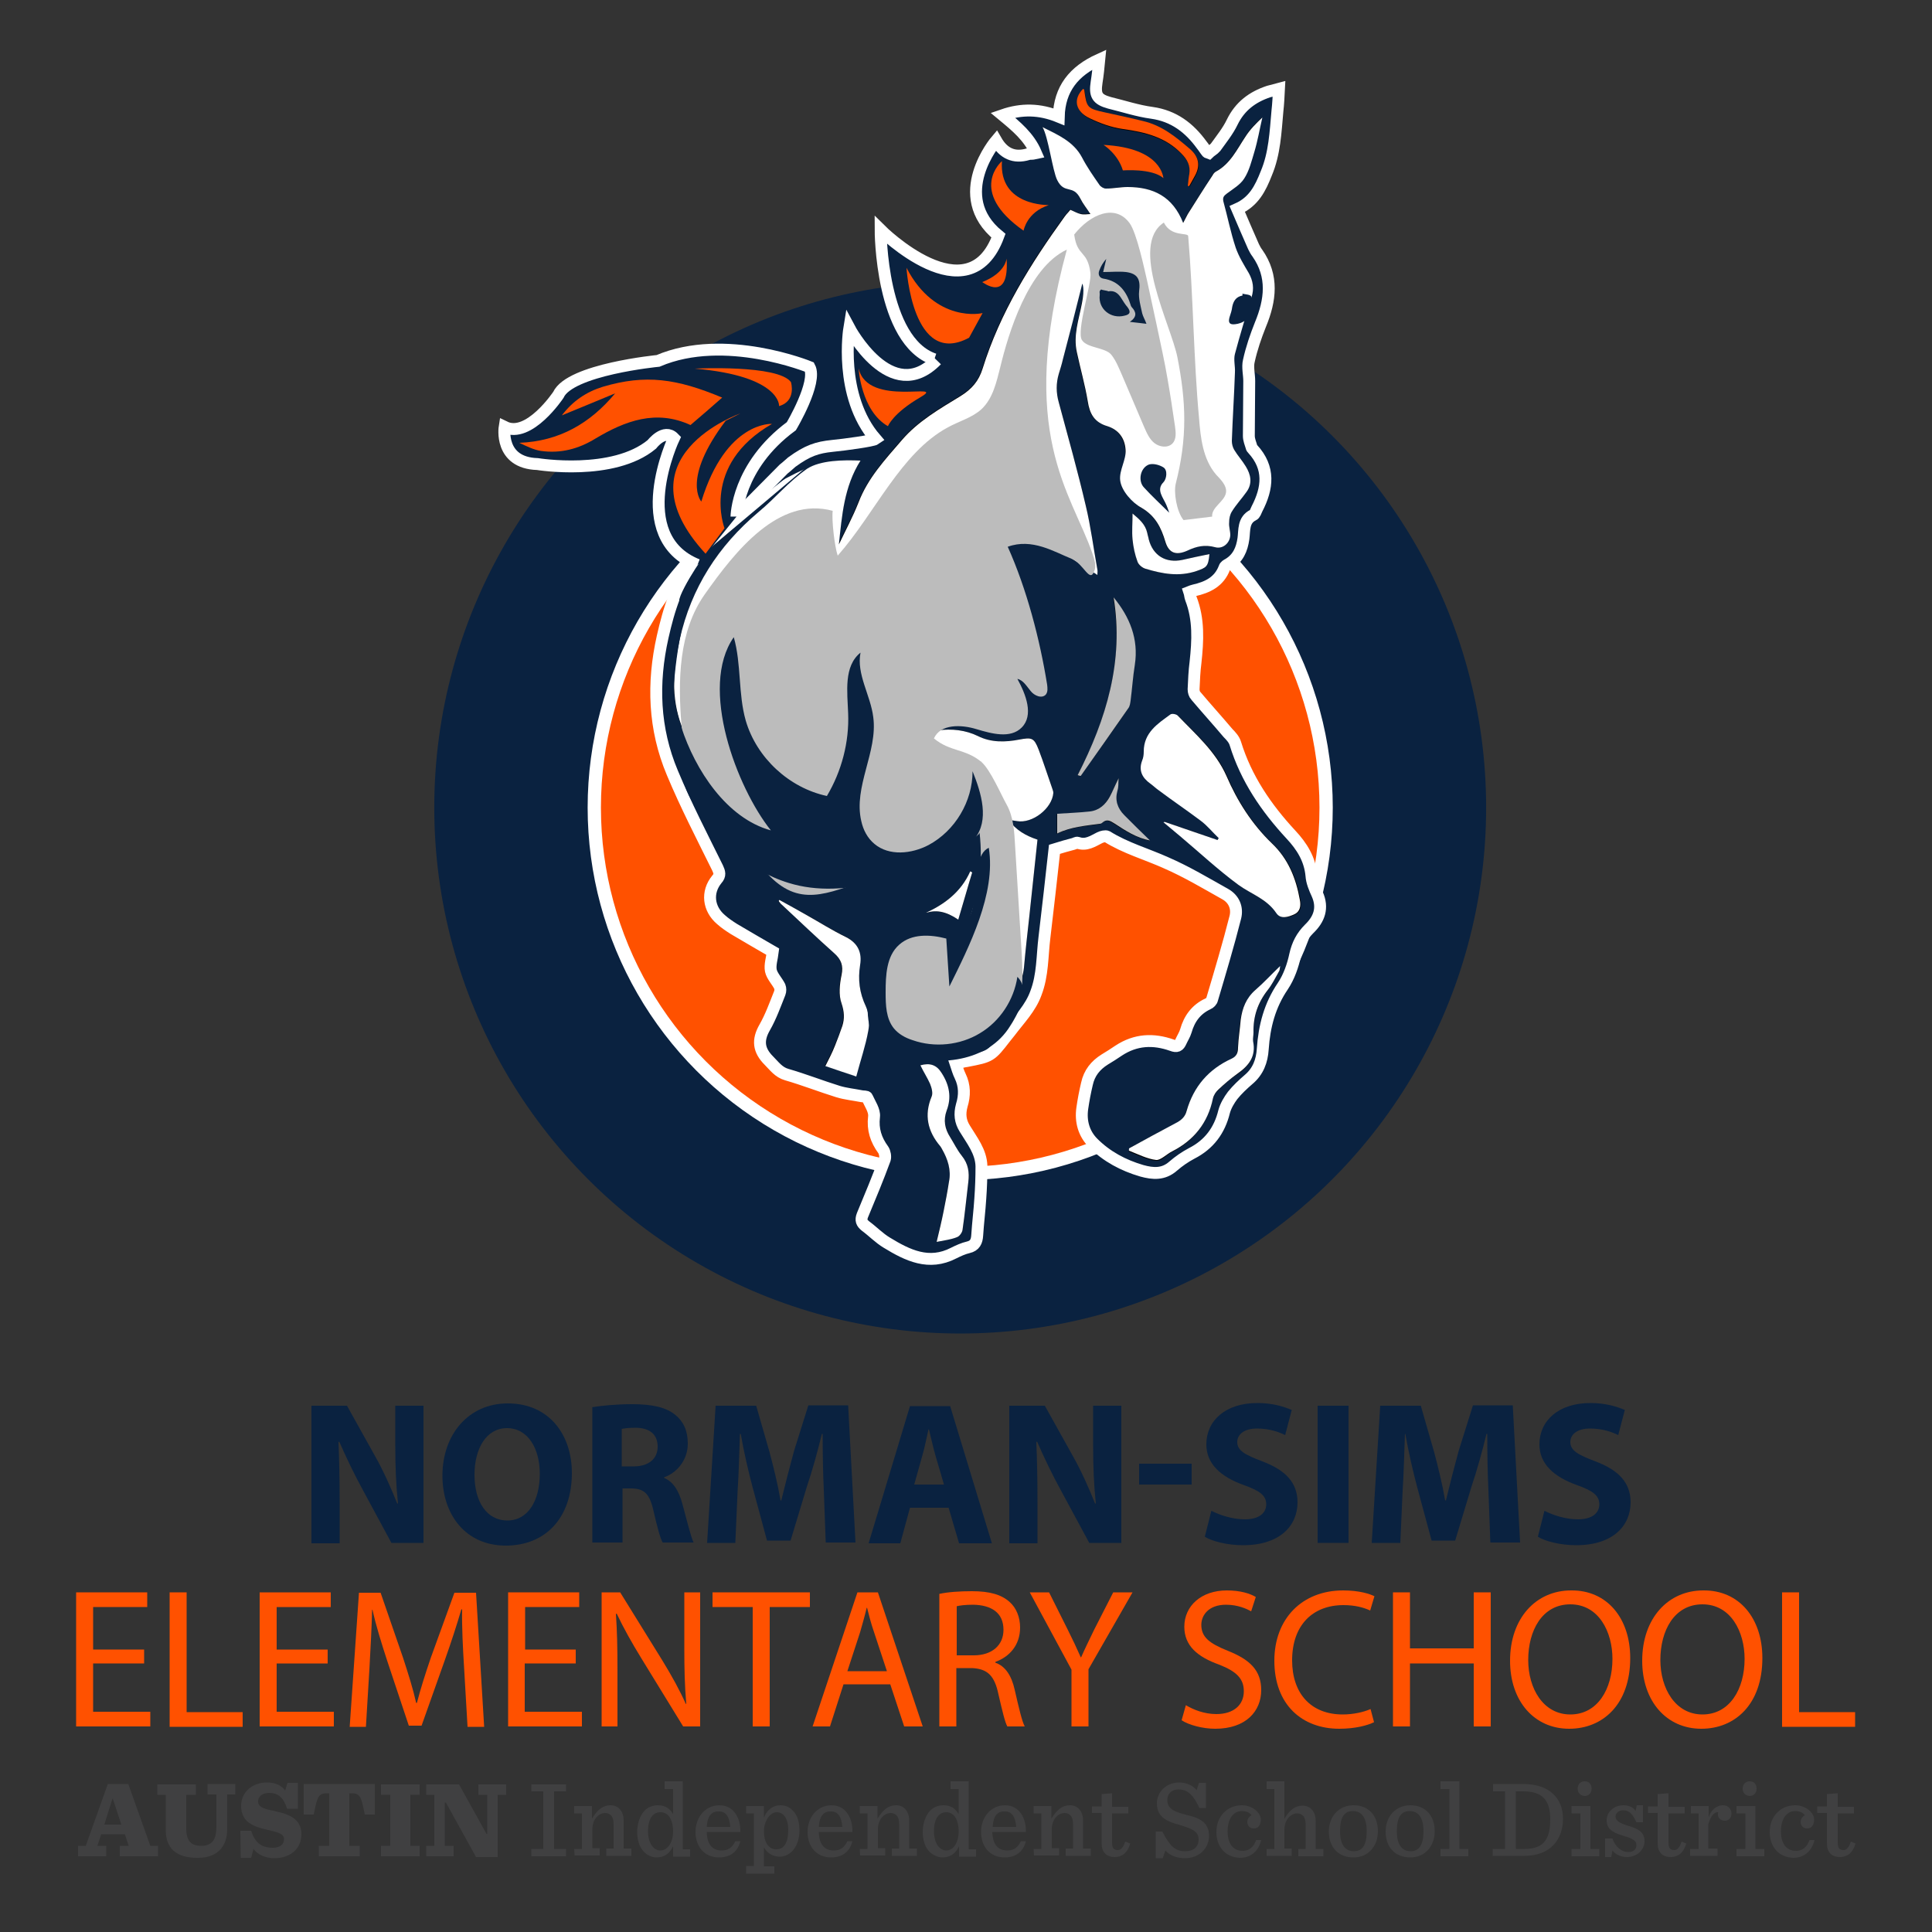 <?xml version="1.0" encoding="utf-8"?>
<!-- Generator: Adobe Illustrator 24.3.0, SVG Export Plug-In . SVG Version: 6.00 Build 0)  -->
<svg version="1.1" id="Layer_1" xmlns="http://www.w3.org/2000/svg" xmlns:xlink="http://www.w3.org/1999/xlink" x="0px" y="0px"
	 viewBox="0 0 500 500" style="enable-background:new 0 0 500 500;" xml:space="preserve">
<rect x="0" y="0" width="500" height="500" fill="#333333" stroke="none"/>
<style type="text/css">
	.st0{fill:#0A2240;stroke:#0A2240;stroke-width:8.224;stroke-miterlimit:10;}
	.st1{fill:#FF5100;stroke:#FFFFFF;stroke-width:3.438;stroke-miterlimit:10;}
	.st2{fill:none;}
	.st3{fill:#0A2240;stroke:#FFFFFF;stroke-width:3.079;stroke-miterlimit:10;}
	.st4{fill:#FFFFFF;}
	.st5{fill:#BCBCBC;}
	.st6{fill:#FF5100;}
	.st7{fill:#0A2240;}
	.st8{fill:#404041;}
</style>
<g>
	<g>
		<circle class="st0" cx="248.5" cy="209" r="132"/>
		<circle class="st1" cx="248.5" cy="209" r="94.7"/>
		<path class="st2" d="M233.3,289.8c-38.1-7.1-67-40.6-67-80.8c0-45.4,36.8-82.2,82.2-82.2s82.2,36.8,82.2,82.2
			s-36.8,82.2-82.2,82.2C243.3,291.2,238.3,290.7,233.3,289.8"/>
	</g>
	<g>
		<path class="st3" d="M179.8,145.2c-4.6,5.6-6.7,12.5-8.3,19.6c-2.7,12-2.3,23.8,2.5,35.2c3.5,8.4,7.7,16.5,11.7,24.6
			c0.5,1.1,0.8,1.9-0.2,3c-2.7,3.3-2.2,7.6,1.1,10.4c1,0.9,2.2,1.7,3.3,2.4c3.4,2,6.8,4,10.1,5.9c-0.2,1.7-0.8,3.4-0.5,4.9
			c0.3,1.4,1.6,2.7,2.3,4.1c0.2,0.5,0.2,1.2,0,1.7c-1.2,3-2.3,6.1-3.9,8.9c-1.9,3.3-1.6,5.9,1.1,8.6c1.4,1.4,2.5,3,4.6,3.6
			c4.5,1.3,8.8,3,13.3,4.4c2,0.6,4.1,0.8,6.1,1.2c0.5,0.1,1.3,0,1.4,0.3c0.7,1.6,2,3.4,1.8,5c-0.4,3.3,0.5,6,2.4,8.6
			c0.4,0.6,0.6,1.7,0.4,2.4c-1.8,4.9-3.8,9.7-5.8,14.5c-0.5,1.3-0.2,2,0.8,2.8c1.9,1.4,3.5,3.1,5.5,4.3c5.4,3.3,10.9,6,17.3,2.7
			c1.2-0.6,2.5-1.2,3.8-1.5c1.7-0.4,2.2-1.5,2.3-3.1c0.2-3.2,0.6-6.3,0.8-9.5c0.2-2.8,0.3-5.6,0.3-8.4c-0.1-3.8-2.5-6.7-4.3-9.7
			c-1.2-1.9-1.4-3.8-0.8-6c0.8-2.6,0.8-5.1-0.4-7.6c-0.5-1-0.8-2.1-1.2-3.3c1.2-0.2,2-0.5,2.9-0.6c6.2-1.2,6.2-1.2,10-6.1
			c0.4-0.5,0.8-1,1.2-1.5c2.4-3.2,5.3-6.1,6.7-10c1.8-4.7,1.6-9.6,2.2-14.4c0.9-7.7,1.8-15.4,2.6-22.8c1.9-0.6,3.4-1,4.9-1.4
			c0.4-0.1,0.8-0.4,1.1-0.3c2.2,0.8,3.9-0.4,5.7-1.3c0.6-0.3,1.5-0.5,1.9-0.3c4.8,3,10.2,4.5,15.3,6.8c5.3,2.3,10.3,5.3,15.3,8.1
			c2.3,1.3,3.2,3.6,2.6,6c-1.8,7.1-3.9,14.1-6,21.2c-0.1,0.5-0.6,1-1.1,1.2c-3,1.4-4.8,3.8-5.7,7c-0.3,1-0.9,1.9-1.3,2.8
			c-0.5,1.1-1,1.4-2.3,0.9c-4.8-1.7-9.4-1.5-13.8,1.4c-1.2,0.8-2.4,1.6-3.6,2.3c-2.4,1.5-4,3.5-4.6,6.3c-0.5,2.1-0.9,4.2-1.2,6.3
			c-0.5,3.4,0.4,6.6,2.8,9c3.5,3.5,7.8,5.8,12.6,7.2c2.9,0.8,5.6,1,8.1-1.2c1.5-1.3,3.1-2.4,4.8-3.3c4.5-2.3,7.2-5.9,8.4-10.8
			c0.4-1.5,1.3-3,2.2-4.2c1.2-1.5,2.7-2.9,4.1-4.1c2.5-2.1,3.5-4.8,3.7-7.9c0.4-5.9,1.8-11.3,5.2-16.3c1.6-2.4,2.6-5.3,3.2-8.1
			c0.6-2.7,1.7-4.8,3.6-6.7c2.6-2.5,3.7-5.4,2.1-9c-0.7-1.5-1.4-3.2-1.5-4.8c-0.4-4.3-2.5-7.6-5.3-10.6
			c-6.4-6.9-11.6-14.5-14.4-23.6c-0.3-1-1.1-1.9-1.9-2.7c-2.7-3.2-5.6-6.4-8.3-9.6c-0.4-0.4-0.6-1.1-0.6-1.7c0.1-2.3,0.2-4.7,0.5-7
			c0.6-5.6,0.9-11.1-1.2-16.5c-0.2-0.5-0.2-1.1-0.4-1.7c0.5-0.2,0.8-0.3,1.2-0.4c3.5-0.8,6.5-2.2,7.9-5.9c0.1-0.4,0.6-0.7,1-0.9
			c2.5-1.5,3.5-3.8,3.9-6.6c0.3-2.2-0.1-4.8,2.5-6.1c0.5-0.2,0.7-1,1-1.6c2.8-5.4,3.4-10.6-1.1-15.5c-0.1-0.1-0.3-0.3-0.3-0.5
			c-0.3-1-0.7-1.9-0.7-2.9c0-4.7,0.1-9.5,0.1-14.2c0-1.7-0.5-3.6-0.1-5.2c0.7-3.2,1.8-6.4,3-9.4c2.6-6.3,3.4-12.5-0.8-18.5
			c-0.4-0.5-0.7-1.1-1-1.7c-1.4-3.2-2.8-6.4-4.2-9.7c4.3-1.9,6-5.4,7.5-9.2c2.2-5.2,2.4-10.7,2.9-16.2c0.2-1.8,0.3-3.7,0.4-5.7
			c-1.1,0.3-1.9,0.5-2.7,0.7c-4.2,1.4-7.4,3.8-9.4,7.9c-1.1,2.3-2.8,4.4-4.3,6.5c-0.5,0.6-1.3,1-1.8,1.5c-0.3-0.1-0.4-0.2-0.4-0.2
			c-0.5-0.6-0.9-1.3-1.4-1.9c-3.2-4.4-7.2-7.5-12.9-8.3c-3.7-0.5-7.3-1.7-11-2.6c-3.2-0.9-3.8-2-3.3-5.3c0.3-1.9,0.5-3.8,0.7-5.9
			c-6.6,3-10.3,7.6-10.5,14.8c-4.9-2-9.6-2.1-14.5-0.4c3.5,2.9,6.8,5.6,8.6,9.8c-0.5,0.1-0.7,0.2-1,0.2s-0.7,0-1,0.1
			c-3.7,1.1-6.4-0.2-8.3-3.5c0,0-12.1,14.2,0.6,24.6c-7.8,21.1-30.5-1.5-30.5-1.5s0,28.8,13.9,33.5"/>
		<path class="st3" d="M242.4,93.2c-11.8,12.1-22.6-8.3-22.6-8.3s-2.9,17.5,6.8,28.7c-0.7,0.5-8.1,1.5-11.2,1.8
			c-3.9,0.4-6.4,1.2-10.5,4.2c-0.6,0.5-1.2,1.1-2.1,1.8l-12.2,12.3"/>
		<path class="st4" d="M187.2,105.9c-11.1-6.2-19-8.3-30.3-6.1c-4.3,0.8-8.1,2.7-11.4,6.1c5-1.4,9.7-2.8,14.4-4.1
			c-7.3,7-15.8,10.7-26.1,9.9c1.7,1.2,3.4,2.3,5.3,2.7c5,1.3,9.7,0.5,14.4-1.6c8.1-3.7,16.5-5.9,24.8-0.8
			C181.3,110,184.3,107.9,187.2,105.9z"/>
		<path d="M222.7,119.2c-4.4-0.2-8.5,0.1-11.9,2.4c-5,3.4-9.9,7.2-14.6,11.1c-10.4,8.7-17.3,19.6-20.3,32.9
			c-1.7,7.6-2.4,15,0.5,22.4c1.8,4.6,3.7,9.2,5.3,13.8c3,8.7,10.7,10.5,18.3,13.2c-1.9-3.7-3.7-7-5.3-10.5
			c-1.6-3.6-3.2-7.2-4.2-10.9s-1.7-7.5-1.9-11.3c-0.2-3.9,0.1-7.8,0.6-11.7c0.4-3.7,1.2-7.4,1.7-10.5c0.5,7,0.8,14.5,1.7,21.9
			c0.9,7.6,4.4,14.2,10.9,18.6c4.1,2.8,8.6,4.9,12.9,7.4c0.2,0.1,0.6,0.1,0.5,0.1c0.8-3.4,1.5-6.6,2.3-9.7c0.7-2.8,1.7-5.4,2.5-8.2
			c0.2-0.8,0.3-1.7,0-2.4c-3.3-7.6-0.2-14.4,2.7-21.3c0.2,0.3,0.2,0.6,0.2,0.9c-0.7,7.8,0.7,15.4,2.3,23c0.2,1,0.1,2.3-0.3,3.3
			c-3.2,8.2-4.3,16.4-0.3,24.7c1.9,3.8,3.8,4.7,7.8,3.3c5.9-2.1,10.8-5.6,15.5-9.6c0.8-0.7,0.9-1.3,0.8-2.3c-0.7-4.5-1-6.2,2.3-10.2
			c-0.3,1.5,0.7,0.1,0.4,1c-1.3,4-0.3,7.2,3.1,9.9c0.6,0.5,0.8,1.8,0.7,2.7c-0.5,6.2-1.3,12.3-1.8,18.5c-0.3,4.1-0.9,7.9-4,11.1
			c-2.1,2.2-3.1,5-3.7,8.1c-0.1,0.5-0.3,1-0.5,1.9c-1.4-3.3-0.5-6.2,0.2-9.1c-1.4-0.9-2.7-1.9-4.1-2.6c-1-0.4-2.2-0.6-3.2-0.3
			c-2,0.5-3.9,1.3-5.8,2.2c-0.7,0.4-1.6,1.2-1.8,1.9c-0.9,3.5-1.7,7.1-2.4,10.6c-0.4,2.2-0.2,4.2,1.1,6.2c1.7,2.5,3.1,5.1,4.9,7.5
			c0.4,0.6,1.5,1.1,2.2,1c5-0.6,9.9-1.3,14.9-2.1c0.8-0.1,1.6-0.8,2.1-1.4c1.9-2.1,3.7-4.4,5.5-6.6c2.3-2.9,4.2-5.9,4.5-9.7
			c0.4-4.5,0.9-8.9,1.4-13.4c0.7-6.5,1.4-13.1,2.1-19.7c-3-1-5.5-2.4-7.5-5.1c1,0.1,1.6,0.2,2.2,0.3c3.9,0.7,9.1-3.3,9.4-7.3
			c0-0.3-0.1-0.6-0.2-0.9c-1.2-3.4-2.3-6.9-3.6-10.3c-1.2-3.1-1.8-3.3-5-2.6c-3.6,0.7-7.3,0.8-10.7-0.9c-6.3-3.1-14.8-1.8-19.9,3.1
			c-0.2,0.2-0.4,0.3-0.6,0.4c0.7-5.4,5.5-9.8,10.7-10c1.9-0.1,3.9-0.3,5.8-0.3c0.7,0,1.4,0.3,2,0.5c3.3,1.1,6.6,2.1,10.2,3.3
			c0.4-8.1-1.5-14.8-7.4-20.2c3,0.6,5.8,1.2,7.8,3.6c1.8,2.3,3.6,4.6,5.6,7.2c1.5-14.1-3.2-25.7-12-36.3c2.2-0.5,4.5-1,6.8-1.7
			c4.2-1.4,7.9-0.7,11.4,2c1.2,0.9,2.5,1.6,3.8,2.4c2.2,1.4,4.3,2.8,6.7,4.3c0-0.6,0.1-1,0-1.4c-1-5.5-1.7-11.1-3-16.5
			c-2.1-9-4.6-17.9-7-26.8c-0.7-2.5-0.7-4.9,0-7.3c0.4-1.3,0.7-2.6,1.1-3.9c2.2-8.8,4.5-17.7,6.7-26.5c-0.4,4.1-1.1,8.1-1.9,12.1
			c-0.8,4.2-2.2,8.3-1.3,12.7c0.9,4.2,2.1,8.3,2.8,12.6c0.5,3.3,1.7,5.4,5.1,6.5c2.8,0.9,4.4,3,4.7,6.1c0.2,2.7,0.7,5.3,1,7.9
			c0.4,2.7,0.7,5.8,3.1,7.1c3.6,2,5.1,5.1,6.2,8.8c0.9,3,2.9,3.6,5.7,2.3c2.3-1.1,4.6-1.6,7.1-0.9c2.1,0.5,3.9-1,4-3.1
			c0.1-1.1-0.3-2.2-0.3-3.3c0.1-0.9,0.2-2,0.7-2.8c1.2-1.8,2.6-3.4,3.8-5.1c1.6-2.2,1.1-4.5-0.2-6.6c-0.9-1.5-2.1-2.8-3-4.3
			c-0.4-0.6-0.7-1.5-0.6-2.3c0.2-5.9,0.5-11.8,0.8-17.7c0.1-1.6-0.4-3.3,0-4.8c1.3-5,2.8-9.8,4.3-14.7c0.7-2.2,0.5-4.2-0.7-6.2
			c-1.2-2.1-2.6-4.3-3.4-6.6c-1.3-3.9-2.1-8-3.2-12c-0.3-1,0-1.4,0.9-2c1.6-1.1,3.5-2.3,4.5-3.9c1.3-2,1.9-4.5,2.6-6.8
			c0.8-2.9,1.4-6,2.1-9c-1.7,1.5-3.2,3.1-4.4,5c-2.2,3.3-3.9,7-7.6,9c-0.4,0.2-0.7,0.6-0.9,1c-2.1,3.3-4.3,6.7-6.4,10
			c-0.4,0.7-0.7,1.4-1.2,2.3c-2.6-6.9-7.8-9.3-14.4-9.3c-1.9,0-3.8,0.4-5.6,0.4c-0.6,0-1.4-0.5-1.7-1c-1.6-2.3-3.1-4.6-4.5-7.1
			c-2.2-4.1-6.2-5.8-10.2-7.8c1.5,2.4,3.1,4.6,4.3,7c1.9,3.7,3.6,7.6,5.5,11.4c0.7,1.4,1.7,2.7,2.6,4c-0.7,0-1.6,0.1-2.5,0
			c-0.9-0.2-1.8-0.7-2.7-1.1c-0.2,0.2-0.3,0.4-0.5,0.6c-0.3,0.4-0.7,0.8-1,1.2c-8.8,12.2-16.7,24.8-21.2,39.3
			c-1,3.3-2.9,5.4-5.7,7.1c-5.4,3.3-11,6.5-15.2,11.4c-4.3,5-8.7,9.8-11.2,16.1c-1.4,3.7-3.4,7.2-5.1,10.9
			C217.9,133.5,218.3,126,222.7,119.2z"/>
		<path d="M301.4,212.7c0,0.1-0.1,0.2-0.1,0.2c1.4,1.2,2.9,2.4,4.3,3.6c5,4.2,9.9,8.7,15.1,12.6c3.3,2.4,7.3,3.7,9.8,7.3
			c1.1,1.6,3.2,1,4.7,0.3s1.6-2.2,1.4-3.7c-1-5.6-3-10.6-7.2-14.6c-5.2-5-9-11-11.8-17.5c-2.8-6.4-7.9-10.7-12.5-15.5
			c-0.4-0.4-1.6-0.7-2-0.4c-3.4,2.4-6.9,4.7-6.9,9.6c0,0.8-0.1,1.6-0.4,2.3c-1,2.6,0,4.5,2.1,6c0.7,0.5,1.3,1.1,2,1.6
			c3.6,2.6,7.4,5.1,10.9,7.9c1.7,1.3,3.2,3,4.8,4.6c-0.1,0.2-0.2,0.3-0.3,0.5C310.5,215.8,305.9,214.2,301.4,212.7z"/>
		<path d="M292.2,297.2c0,0.3,0,0.5-0.1,0.8c2.3,0.9,4.6,2.1,7,2.4c1.3,0.2,2.7-1.4,4.1-2.2c5.7-2.9,9.3-7.4,10.6-13.7
			c0.2-0.9,0.8-1.8,1.5-2.4c1.5-1.4,3-2.9,4.8-4c3-2,4.9-4.5,4.1-8.4c-0.2-0.7,0.1-1.6,0.1-2.3c0-4.1,1.2-7.8,3.7-11
			c1.1-1.5,2-3.2,2.9-4.8c0.2-0.3,0.2-0.7,0.3-1.4c-2.3,2.3-4.2,4.4-6.4,6.2c-2.4,2.1-3.4,4.7-3.8,7.7c-0.3,2.4-0.6,4.8-0.7,7.2
			c-0.1,1.4-0.4,2.3-1.7,2.9c-5.9,2.8-9.8,7.3-11.6,13.5c-0.5,1.6-1.5,2.4-2.9,3.2C300.1,292.8,296.2,295,292.2,297.2z"/>
		<path d="M201.7,232.9c-0.1,0.1-0.1,0.2-0.2,0.3c0.2,0.3,0.4,0.6,0.7,0.8c4.5,4.2,9,8.5,13.6,12.6c1.8,1.6,2.4,3.2,1.9,5.6
			c-0.5,2.4-0.7,5.2,0,7.4c0.7,2.1,0.8,3.8,0.2,5.8c-0.5,1.7-1.2,3.5-1.9,5.1c-0.7,1.8-1.6,3.5-2.5,5.3c2.7,0.9,5.2,1.8,8,2.7
			c1.1-4.1,2.4-7.9,3.1-11.8c0.4-2,0.2-4.4-0.6-6.3c-1.6-3.5-2-7-1.5-10.8c0.5-3.1-0.6-5.7-3.7-7.2c-3.5-1.7-6.8-3.8-10.2-5.7
			C206.4,235.5,204,234.2,201.7,232.9z"/>
		<path d="M238.2,275.7c0.9,1.6,1.8,3.1,2.5,4.8c0.4,1,0.8,2.4,0.4,3.3c-2,4.8-1,8.9,2.2,12.8c0.2,0.2,0.3,0.6,0.5,0.8
			c1.6,2.6,2.4,5.3,1.8,8.4c-0.5,2.6-0.9,5.1-1.4,7.7c-0.5,2.5-1.2,5-1.8,7.9c2-0.4,3.7-0.7,5.2-1.2c0.7-0.2,1.4-1.2,1.5-1.9
			c0.6-4.1,1-8.3,1.5-12.4c0.3-2.5,0-4.7-1.7-6.8c-1.2-1.5-2-3.2-3-4.8c-1.3-2.2-1.8-4.3-0.9-6.9c1.2-3.4,0.6-6.6-1.3-9.7
			C242.3,275.6,240.7,275,238.2,275.7z"/>
		<path d="M278.9,200.6c0.2,0.1,0.5,0.2,0.7,0.3c4.1-5.8,8.3-11.6,12.3-17.5c0.4-0.6,0.5-1.3,0.6-2c0.4-3.1,0.6-6.2,1.1-9.3
			c1-6.7-1.3-12.3-5.5-17.4C291,171.1,286.3,186.2,278.9,200.6z"/>
		<path d="M307.4,48.1c0.2,0.1,0.3,0.1,0.5,0.2c0.5-0.9,1-1.8,1.5-2.7c1.4-2.6,0.9-4.9-1.3-6.8c-3.6-3.2-7.4-6.2-12.3-7.3
			c-3.2-0.7-6.5-1.4-9.7-2.2c-4.7-1.1-4.9-1.3-5.4-5.9c0-0.1-0.2-0.2-0.3-0.2c-2.6,2.6-2.1,5.7,1.7,7.6c2.7,1.3,5.7,2.4,8.7,2.8
			c5.7,0.8,11,2.1,15.1,6.4c1.5,1.5,2.3,3.1,2,5.2C307.6,46.1,307.5,47.1,307.4,48.1z"/>
		<path d="M313,143.4c-2.5,0.5-4.7,1-7,1.5c-4.3,0.9-7.6-1.1-8.7-5.3c-0.2-0.6-0.3-1.1-0.4-1.7c-0.5-2.2-2-3.5-3.8-5
			c0,2.4-0.2,4.6,0,6.7c0.2,2,0.7,3.9,1.3,5.8c0.3,0.8,1.2,1.6,2.1,1.8c4.3,1.3,8.6,2.1,13.1,0.6C312.2,147,312.6,146.7,313,143.4z"
			/>
		<path d="M289.5,201.4c-1,2-1.6,3.5-2.4,4.9c-1.1,2-2.7,3.6-5.1,3.8c-2.7,0.3-5.5,0.4-8.5,0.6c0,1.4,0,3,0,5.1
			c3.5-1.7,7.3-2,11-2.5c0.2,0,0.5-0.2,0.7-0.3c1.1-1,2-0.5,3.1,0.2c2.9,1.9,5.8,3.7,9.2,4.4c-2.2-2.2-4.4-4.3-6.6-6.5
			c-1.7-1.8-2.4-3.9-1.8-6.4C289.5,203.7,289.4,202.8,289.5,201.4z"/>
		<path d="M185.8,137.3c2.8-1.9,2.9-2.3,2.1-5.2c-0.4-1.4-0.8-2.8-0.9-4.2c-0.3-2.8-0.7-5.6,1.4-8c1.4-1.7,2.9-3.3,4.5-4.9
			s3.4-3.1,5.2-4.8C188.3,111.7,181.7,126.3,185.8,137.3z"/>
		<path d="M206.6,229.1c1.6,0.3,2.8,0.9,3.7,0.7c3.7-1.1,6-4,8-6.9c-2.2-0.9-4.2-1.8-6.2-2.6C211.8,223.8,209.6,226.3,206.6,229.1z"
			/>
		<path d="M251.6,225.8c-0.2-0.1-0.3-0.2-0.5-0.3c-2.4,5.4-6.8,8.7-12.1,11c3.1-1.3,5.9-0.5,9,1.5
			C249.3,233.6,250.5,229.7,251.6,225.8z"/>
		<path d="M176.1,131.1c-0.2,0.1-0.3,0.2-0.5,0.3c2.2,3.2,4.5,6.4,6.9,9.8c0.7-0.8,1.2-1.4,1.6-1.8
			C181.3,136.5,178.7,133.8,176.1,131.1z"/>
		<path class="st4" d="M222.7,119.2c-4.3,6.8-4.8,14.3-5.6,21.7c1.7-3.6,3.6-7.1,5.1-10.9c2.4-6.3,6.9-11.1,11.2-16.1
			c4.2-4.9,9.8-8.1,15.2-11.4c2.9-1.8,4.7-3.9,5.7-7.1c4.5-14.5,12.4-27.1,21.2-39.3c0.3-0.4,0.6-0.8,1-1.2c0.2-0.2,0.3-0.4,0.5-0.6
			c1,0.4,1.8,0.9,2.7,1.1c0.9,0.2,1.8,0,2.5,0c-0.9-1.4-1.9-2.6-2.6-4c-1.9-3.8-4.1-1-6-4.8c-1.2-2.4-2.3-11.2-3.8-13.7
			c4,2,8,3.7,10.2,7.8c1.3,2.5,2.9,4.8,4.5,7.1c0.3,0.5,1.1,1,1.7,1c1.9,0,3.8-0.4,5.6-0.4c6.6,0,11.7,2.4,14.4,9.3
			c0.5-0.9,0.8-1.6,1.2-2.3c2.1-3.3,4.2-6.7,6.4-10c0.2-0.4,0.5-0.8,0.9-1c3.7-2,5.4-5.7,7.6-9c1.2-1.9,2.8-3.5,4.4-5
			c-0.7,3-1.2,6-2.1,9c-0.7,2.3-1.3,4.8-2.6,6.8c-1,1.6-2.9,2.7-4.5,3.9c-0.8,0.6-1.1,1-0.9,2c1.1,4,1.9,8.1,3.2,12
			c0.8,2.3,2.1,4.4,3.4,6.6c1.1,2,1.4,4,0.7,6.2c-1.5,4.9-3,9.8-4.3,14.7c-0.4,1.5,0.1,3.2,0,4.8c-0.2,5.9-0.6,11.8-0.8,17.7
			c0,0.8,0.2,1.6,0.6,2.3c0.9,1.5,2.1,2.8,3,4.3c1.3,2.1,1.8,4.4,0.2,6.6c-1.2,1.7-2.7,3.3-3.8,5.1c-0.5,0.8-0.7,1.8-0.7,2.8
			c-0.1,1.1,0.3,2.2,0.3,3.3c-0.1,2.1-2,3.7-4,3.1c-2.6-0.7-4.8-0.2-7.1,0.9c-2.9,1.3-4.8,0.7-5.7-2.3c-1.1-3.7-2.6-6.7-6.2-8.8
			c-2.4-1.3-5.2-4.4-5.5-7.1c-0.3-2.6,1.6-5.3,1.4-7.9c-0.2-3.1-1.9-5.2-4.7-6.1c-3.4-1-4.6-3.2-5.1-6.5c-0.7-4.2-1.9-8.4-2.8-12.6
			c-1-4.4,0.5-8.5,1.3-12.7c0.8-4,0.1-5.1,0.1-5.1c-2.2,8.8-2.7,10.7-5,19.5c-0.3,1.3-0.7,2.6-1.1,3.9c-0.7,2.4-0.7,4.8,0,7.3
			c2.4,8.9,4.9,17.8,7,26.8c1.3,5.4,2,11,3,16.5c0.1,0.4,0,0.8,0,1.4c-2.3-1.5-4.5-2.9-6.7-4.3c-1.3-0.8-2.6-1.5-3.8-2.4
			c-3.5-2.6-7.2-3.3-11.4-2c-2.3,0.7-4.6,1.2-6.8,1.7c8.8,10.5,13.5,22.2,12,36.3c-2-2.6-3.7-4.9-5.6-7.2c-2-2.4-4.8-3.1-7.8-3.6
			c5.8,5.4,7.8,12.1,7.4,20.2c-3.6-1.1-6.9-2.2-10.2-3.3c-0.7-0.2-1.4-0.5-2-0.5c-1.9,0-3.9,0.2-5.8,0.3c-5.2,0.2-10,4.7-10.7,10
			c0.3-0.2,0.5-0.3,0.6-0.4c5-4.9,13.6-6.2,19.9-3.1c3.4,1.7,7.1,1.6,10.7,0.9c3.2-0.6,3.8-0.5,5,2.6c1.3,3.4,2.4,6.9,3.6,10.3
			c0.1,0.3,0.2,0.6,0.2,0.9c-0.3,4-5.4,8-9.4,7.3c-0.6-0.1-1.3-0.2-2.2-0.3c2,2.7,4.5,4.1,7.5,5.1c-0.7,6.6-1.4,13.1-2.1,19.7
			c-0.5,4.5-1,8.9-1.4,13.4c-0.4,3.8-2.3,6.9-4.5,9.7c-1.8,2.2-3.6,4.5-5.5,6.6c-0.5,0.6-1.3,1.2-2.1,1.4c-4.9,0.8-9.9,1.5-14.9,2.1
			c-0.7,0.1-1.7-0.5-2.2-1c-1.7-2.5-3.2-5.1-4.9-7.5c-1.3-1.9-1.5-4-1.1-6.2c0.7-3.6,1.5-7.1,2.4-10.6c0.2-0.8,1-1.6,1.8-1.9
			c1.9-0.9,3.8-1.7,5.8-2.2c1-0.3,2.3-0.1,3.2,0.3c1.5,0.7,2.7,1.7,4.1,2.6c-0.7,2.9-1.6,5.8-0.2,9.1c0.2-0.9,0.4-1.4,0.5-1.9
			c0.5-3,1.5-5.9,3.7-8.1c3.1-3.1,3.6-7,4-11.1c0.5-6.2,1.3-12.3,1.8-18.5c0.1-0.9-0.1-2.3-0.7-2.7c-3.3-2.6-4.3-5.8-3.1-9.9
			c0.3-1,0.5-2,0.8-3.5c-3.3,3.9-4.2,8.1-3.5,12.6c0.2,1,0,1.6-0.8,2.3c-4.7,4-9.6,7.6-15.5,9.6c-4,1.4-6,0.5-7.8-3.3
			c-4.1-8.3-3-16.5,0.3-24.7c0.4-1,0.5-2.3,0.3-3.3c-1.6-7.6-3.1-15.2-2.3-23c0-0.3,0-0.6-0.2-0.9c-2.8,6.8-5.9,13.6-2.7,21.3
			c0.3,0.7,0.2,1.7,0,2.4c-0.8,2.8-1.8,5.4-2.5,8.2c-0.9,3.2-1.5,6.4-2.3,9.7c0.1,0-0.2,0-0.5-0.1c-4.3-2.4-8.8-4.6-12.9-7.4
			c-6.5-4.4-10-11-10.9-18.6c-0.9-7.4-1.2-14.9-1.7-21.9c-0.5,3.1-1.3,6.8-1.7,10.5c-0.4,3.9-0.8,7.8-0.6,11.7
			c0.2,3.8,0.9,7.6,1.9,11.3s2.6,7.3,4.2,10.9c1.6,3.5,3.4,6.8,5.3,10.5c-7.6-2.7-15.3-4.5-18.3-13.2c-1.6-4.7-3.5-9.2-5.3-13.8
			c-2.8-7.4-2.2-14.9-0.5-22.4c3-13.4,10-24.2,20.3-32.9c4.7-3.9,7.7-7.8,12.7-11.3C212.3,119.1,218.3,119,222.7,119.2z"/>
		<path class="st4" d="M257.4,105.2c6.4-13.4,12.8-26.9,19.2-40.3c-0.2-0.1-0.3-0.1-0.5-0.2C267.6,77,262.5,91,257.4,105.2z"/>
		<path class="st4" d="M301.4,212.7c4.6,1.6,9.1,3.1,13.7,4.7c0.1-0.2,0.2-0.3,0.3-0.5c-1.6-1.5-3-3.3-4.8-4.6
			c-3.6-2.7-7.3-5.2-10.9-7.9c-0.7-0.5-1.3-1.1-2-1.6c-2.1-1.5-3.1-3.4-2.1-6c0.3-0.7,0.4-1.5,0.4-2.3c0-4.9,3.6-7.2,6.9-9.6
			c0.4-0.3,1.6-0.1,2,0.4c4.6,4.8,9.7,9.2,12.5,15.5c2.8,6.5,6.6,12.5,11.8,17.5c4.2,4,6.2,9,7.2,14.6c0.3,1.5,0.1,3-1.4,3.7
			s-3.6,1.4-4.7-0.3c-2.5-3.7-6.5-4.9-9.8-7.3c-5.3-3.9-10.1-8.4-15.1-12.6c-1.4-1.2-2.9-2.4-4.3-3.6
			C301.3,212.8,301.3,212.7,301.4,212.7z"/>
		<path class="st4" d="M292.2,297.2c4-2.2,8-4.4,12-6.5c1.4-0.7,2.5-1.6,2.9-3.2c1.8-6.3,5.7-10.8,11.6-13.5
			c1.3-0.6,1.7-1.5,1.7-2.9c0.1-2.4,0.5-4.8,0.7-7.2c0.4-3,1.4-5.6,3.8-7.7c2.2-1.9,4.1-4,6.4-6.2c-0.1,0.7-0.1,1.1-0.3,1.4
			c-0.9,1.6-1.8,3.4-2.9,4.8c-2.6,3.3-3.8,6.9-3.7,11c0,0.8-0.2,1.6-0.1,2.3c0.8,3.9-1.1,6.3-4.1,8.4c-1.7,1.2-3.3,2.6-4.8,4
			c-0.7,0.6-1.3,1.5-1.5,2.4c-1.3,6.3-4.9,10.8-10.6,13.7c-1.4,0.7-2.9,2.3-4.1,2.2c-2.4-0.3-4.7-1.5-7-2.4
			C292.1,297.7,292.2,297.5,292.2,297.2z"/>
		<path class="st4" d="M201.7,232.9c2.4,1.3,4.7,2.6,7,3.9c3.4,1.9,6.7,4,10.2,5.7c3.2,1.6,4.2,4.1,3.7,7.2
			c-0.6,3.8-0.2,7.2,1.5,10.8c0.8,1.8,1,4.3,0.6,6.3c-0.7,3.9-2,7.6-3.1,11.8c-2.8-0.9-5.3-1.8-8-2.7c0.9-1.8,1.8-3.5,2.5-5.3
			c0.7-1.7,1.3-3.4,1.9-5.1c0.6-1.9,0.5-3.7-0.2-5.8c-0.8-2.2-0.5-5,0-7.4s-0.1-4-1.9-5.6c-4.6-4.1-9.1-8.4-13.6-12.6
			c-0.3-0.2-0.5-0.6-0.7-0.8C201.5,233.1,201.6,233,201.7,232.9z"/>
		<path class="st4" d="M238.2,275.7c2.5-0.7,4.2-0.1,5.5,2c2,3.1,2.6,6.3,1.3,9.7c-0.9,2.5-0.5,4.7,0.9,6.9c1,1.6,1.8,3.3,3,4.8
			c1.7,2.1,2,4.3,1.7,6.8c-0.5,4.1-0.9,8.3-1.5,12.4c-0.1,0.7-0.8,1.7-1.5,1.9c-1.5,0.6-3.2,0.8-5.2,1.2c0.7-2.9,1.3-5.4,1.8-7.9
			s1-5.1,1.4-7.7c0.6-3-0.3-5.8-1.8-8.4c-0.2-0.3-0.3-0.6-0.5-0.8c-3.2-3.8-4.2-8-2.2-12.8c0.4-0.9,0-2.3-0.4-3.3
			C240,278.9,239,277.4,238.2,275.7z"/>
		<path class="st5" d="M278.9,200.6c7.4-14.5,12-29.5,9.3-46c4.2,5.1,6.5,10.8,5.5,17.4c-0.5,3.1-0.7,6.2-1.1,9.3
			c-0.1,0.7-0.2,1.5-0.6,2c-4.1,5.9-8.2,11.7-12.3,17.5C279.4,200.8,279.2,200.7,278.9,200.6z"/>
		<path class="st6" d="M307.4,48.1c0.1-1,0.2-2.1,0.4-3.1c0.3-2.1-0.5-3.7-2-5.2c-4.1-4.3-9.4-5.6-15.1-6.4c-3-0.4-6-1.5-8.7-2.8
			c-3.8-1.8-4.3-5-1.7-7.6c0.1,0.1,0.3,0.2,0.3,0.2c0.6,4.7,0.8,4.9,5.4,5.9c3.2,0.7,6.5,1.4,9.7,2.2c4.9,1.1,8.6,4.1,12.3,7.3
			c2.2,1.9,2.7,4.2,1.3,6.8c-0.5,0.9-1,1.8-1.5,2.7C307.7,48.2,307.6,48.2,307.4,48.1z"/>
		<path class="st4" d="M313,143.4c-0.3,3.3-0.8,3.5-3.4,4.4c-4.5,1.5-8.8,0.7-13.1-0.6c-0.8-0.2-1.8-1-2.1-1.8
			c-0.7-1.9-1.1-3.8-1.3-5.8c-0.2-2.1,0-4.2,0-6.7c1.8,1.5,3.3,2.8,3.8,5c0.1,0.6,0.3,1.1,0.4,1.7c1.1,4.2,4.4,6.2,8.7,5.3
			C308.2,144.4,310.5,143.9,313,143.4z"/>
		<path class="st5" d="M289.5,201.4c-0.1,1.4,0,2.3-0.3,3.2c-0.7,2.5,0,4.6,1.8,6.4c2.2,2.2,4.4,4.4,6.6,6.5
			c-3.4-0.6-6.3-2.5-9.2-4.4c-1.1-0.7-2-1.2-3.1-0.2c-0.2,0.2-0.5,0.3-0.7,0.3c-3.7,0.5-7.5,0.8-11,2.5c0-2.1,0-3.7,0-5.1
			c3-0.2,5.8-0.3,8.5-0.6c2.4-0.3,4-1.8,5.1-3.8C287.9,204.9,288.5,203.4,289.5,201.4z"/>
		<path class="st6" d="M185.8,137.3c-4.1-11,2.5-25.6,12.3-27c-1.9,1.7-3.6,3.2-5.2,4.8c-1.6,1.6-3,3.2-4.5,4.9
			c-2,2.4-1.7,5.2-1.4,8c0.2,1.4,0.6,2.8,0.9,4.2C188.7,135,188.6,135.4,185.8,137.3z"/>
		<path class="st4" d="M206.6,229.1c2.9-2.8,5.1-5.3,5.5-8.8c2.1,0.9,4.1,1.7,6.2,2.6c-1.9,2.9-4.3,5.7-8,6.9
			C209.5,230,208.2,229.4,206.6,229.1z"/>
		<path class="st4" d="M251.6,225.8c-1.2,3.9-2.3,7.9-3.6,12.2c-3.1-2.1-5.9-2.8-9-1.5c5.3-2.3,9.7-5.6,12.1-11
			C251.3,225.6,251.5,225.7,251.6,225.8z"/>
		<path class="st4" d="M176.1,131.1c2.6,2.7,5.2,5.4,7.9,8.3c-0.4,0.4-0.8,1-1.6,1.8c-2.4-3.4-4.6-6.6-6.9-9.8
			C175.8,131.3,176,131.2,176.1,131.1z"/>
		<g>
			<path class="st7" d="M321.5,76.5c-1.6,0.3-2.3,1.4-2.6,2.9c-0.1,0.9-0.4,1.8-0.7,2.7c-0.4,1.4,0,2,1.5,1.8c3.6-0.4,5.8-4,4.1-7.2
				c-0.3-0.5-1.5-0.5-2.3-0.7C321.6,76.2,321.6,76.4,321.5,76.5z"/>
		</g>
		<path class="st7" d="M302.6,132.7c-0.3-0.9-0.5-1.4-0.7-1.9c-0.8-2-2.8-4-0.8-6c0.8-0.8,1.2-3.2-0.1-3.9c-1-0.6-2.5-1-3.6-0.7
			c-2.3,0.8-3,4.3-1.3,6C298.1,128.4,300.3,130.4,302.6,132.7z"/>
		<path class="st5" d="M276.1,64.6c-13,47.7,1.2,62.9,6.6,78.6c0.5,1.5,1.1,3.2,0.5,4.6c-1.2,3.2-2.7-1.9-5.9-3.2
			c-4.5-1.8-10.2-5.4-16.5-3.1c4.9,10.9,8.3,23.9,10.2,35.7c0.1,0.9,0.2,1.8-0.3,2.5c-1,1.2-3,0.4-4-0.9c-1-1.2-1.9-2.8-3.4-3.1
			c2.2,4,4.3,9.4,1.1,12.6c-2.9,2.9-7.7,1.6-11.7,0.4c-3.9-1.2-9.3-1.4-11,2.4c4.2,3.5,8.1,2.6,12.3,6.1c2.3,2,5,8.3,6.5,11
			c1.8,3.2,2,7,2.2,10.6c0.6,9.2,1.1,18.5,1.7,27.7c0.4,6.9,0.6,14.5-3.6,20c-4.3,5.4-11.8,7.1-18.7,7.2c-5.2,0.1-11.2-0.8-14.2-5.1
			c-2.1-3-2.2-7-2.2-10.7c0.1-7.1,1-15.5,7.1-19.1c5.2-3,11.8-1.3,17.1,1.5c3.3-7.8,4.6-16.5,3.6-24.9c0.3,2.4-26,11.2-28.9,12.2
			c-10.6,3.7-17.9,7.4-26.1-1.6c-4.6-5.1-9.8-9.5-14.6-14.4c-7.4-7.6-6.6-13.3-7.5-23.6c-1-11.8-0.8-24.6,6-34.2
			c7.9-11.2,19.1-25.4,33.1-21.6c-0.3,2.4,0.5,9.3,1.3,11.6c9.7-11,16.3-26.6,28.5-33.2c2.9-1.6,6.3-2.5,8.7-4.7
			c3-2.8,3.9-7.1,4.9-11C260.9,86.6,266,69.3,276.1,64.6"/>
		<path class="st7" d="M245.7,255.3c-0.3-4.1-0.5-8.2-0.8-12.4c-4.2-1.1-9-1.3-12.2,1.6c-3.3,2.9-3.5,7.9-3.5,12.3
			c0,3.3,0.1,6.8,2.1,9.3c1.2,1.5,3,2.5,4.9,3.1c5.7,2,12.3,1.3,17.4-1.8c5.2-3.1,8.8-8.6,9.7-14.6c3.5,3.6,0.4,9.3-2.4,13.5
			c-6,8.9-19.4,10-29.2,6.1c-1.9-0.7-3.7-1.7-5-3.3c-1.9-2.3-2.1-5.5-2.2-8.5c-0.2-5.2,2.3-16,4.8-20.6c3.6-6.6,9.9-4.5,16.8-1.6
			c9.5,3.9,3.6-16.2,9.8-19C257.8,231.3,250.8,245,245.7,255.3z"/>
		<path class="st6" d="M234.6,69.3c0,0,1.5,26,16.2,18.1l3.5-6.4C254.3,81.1,242.1,83.8,234.6,69.3z"/>
		<path class="st6" d="M259.3,41.7c0,0-9.1,7.7,5.6,18c0,0,0.8-4.8,6.5-6.6C271.4,53,258.5,53.5,259.3,41.7z"/>
		<path class="st6" d="M285.6,37.5c0,0,3.7,2.3,5,6.6c0,0,7.5-0.6,10.5,2C301,46.1,300.9,38.3,285.6,37.5z"/>
		<path class="st6" d="M260.5,66.9c0,0-0.2,3.7-6.3,6.1C254.3,73,261.3,78.6,260.5,66.9z"/>
		<path class="st6" d="M222.2,95.3c0,0,0.6,11,7.6,15c0,0,1.2-3.3,8.4-7.5S224.5,105.7,222.2,95.3z"/>
		<path class="st3" d="M190.6,133.7c0,0,0.1-13,14.2-23.4c0,0,6.8-11.4,4.7-15.3c0,0-21.9-9-39.2-1.6c0,0-22.8,2.2-25.8,8.8
			c0,0-7.6,11.4-13.9,8.3c0,0-1.5,9.3,8.5,9.6c0,0,19.6,3.2,29.6-5.1c0,0,3.2-4.2,5.7-1.6c0,0-12.1,25.5,6.1,32.8"/>
		<path class="st6" d="M186.9,102.9c-2.7,2.4-5.4,4.7-8.2,7.1c-8.9-4.1-16.9-1.1-24.6,3.5c-4.4,2.7-9,3.9-14.1,3.2
			c-1.9-0.3-3.7-1.2-5.6-2.1c10.3-0.4,18.3-5,24.8-12.8c-4.5,1.9-9,3.7-13.8,5.7c2.9-3.8,6.4-6.1,10.6-7.4
			C167.1,96.8,175.2,98,186.9,102.9z"/>
		<path class="st6" d="M191.6,107c0,0-32.1,11.2-9,36.3l4.9-6.6c0,0-6.3-16.3,12.3-27c0,0-11.9-0.8-18.3,20.1c0,0-5.2-5.7,6.3-20.9"
			/>
		<path class="st6" d="M179.8,95.4c0,0,21.6-1.1,24.9,3.5c0,0,1.5,4.9-3.1,6.2C201.7,105.2,202.2,97.3,179.8,95.4z"/>
		<path class="st7" d="M199.5,214.9c-11.4-3.1-19.6-15.6-23.2-26.8s-3.3-20.9,0-32.3c-2.8,0.9,6.8-13.9,5.7-11.2
			c-9,21.6-10.5,49.3-3,62.6c5.3,9.6,14.6,18.1,25.1,21.3c7.4,2.3,15.4,1.7,22.9-0.2c6.5-1.6,12.7-4.2,18.9-7
			c2.3-1.1,4.7-2.2,6.3-4.2c3.9-4.8,1.8-11.8-0.5-17.5c0,7.8-4.5,15.4-11.4,19.1c-4.4,2.3-10.2,2.9-14-0.3c-1.8-1.5-2.9-3.6-3.4-5.9
			c-2.1-8.9,4.3-17.9,3.1-26.9c-0.7-5.7-4.4-11.1-3.3-16.7c-4.4,3.5-3.4,10.2-3.2,15.7c0.3,7.5-1.7,15-5.5,21.4
			c-9.8-2.1-18.2-9.9-21-19.5c-2-7-1.1-14.6-3.1-21.6C180.8,177.9,190.7,203.9,199.5,214.9z"/>
		<path class="st5" d="M304.3,125.1c-0.6,2.3,0.2,7.3,2,9.5c3.1-0.4,4.3-0.5,7.4-0.9c-0.2-2.5,3.3-3.9,3.6-6.3
			c0.2-1.8-1.4-3.3-2.6-4.6c-3.4-4-4-9.5-4.4-14.7c-1.4-15.1-1.5-31.9-2.8-47c-0.1-1-4.4,0.3-6.3-3.5c-9,5.9,1.8,26.4,3.5,34.8
			C307,104.1,307.3,113.3,304.3,125.1z"/>
		<path class="st5" d="M292.3,57.7c1.9,2.5,3.9,12.1,4.6,15.1c0.8,3.7,1.6,7.4,2.4,11.1c1,4.8,2.1,9.6,2.9,14.4
			c0.7,4,1.3,8,1.9,12.1c0.2,1.5,0.4,3.3-0.7,4.4c-1.2,1.2-3.3,0.9-4.6-0.1s-2-2.6-2.7-4.2c-1.9-4.5-3.9-9.1-5.8-13.6
			c-0.8-1.8-1.5-3.6-2.7-5.1c-1.5-1.9-6.3-1.7-7.6-3.8c-1.5-2.3,2.6-14.7,2.2-17.4c-0.8-6-3.4-4-4.2-9.9
			C282.2,55.4,288.6,52.7,292.3,57.7z"/>
		<g>
			<path class="st7" d="M296.7,83.8c-1.5-0.2-2.7-0.3-4.3-0.5c1.9-1.3,1.7-2.5,0.5-3.8c-0.1-0.1-0.1-0.2-0.2-0.3
				c-1.1-3.7-3.1-6.5-7.2-7.1c-1-0.2-1.4-1.1-1-2.1c0.4-1.1,1-2.1,1.8-3c-0.3,1.2-0.6,2.5-0.8,3.4c2.1,0,4-0.2,5.9,0
				c3.1,0.4,3.8,2,3.4,5c-0.2,1.8,0.4,3.8,0.8,5.7C295.8,81.9,296.3,82.7,296.7,83.8z"/>
			<path class="st7" d="M286.8,75.4c1.6-0.3,2.6,0.5,3.4,1.8c0.5,0.8,1,1.6,1.6,2.3c0.9,1.2,0.7,1.9-0.8,2.2
				c-3.5,0.9-6.8-1.7-6.4-5.3c0.1-0.6-0.3-1,0.4-1.5C285.1,75.1,286.7,75.2,286.8,75.4z"/>
		</g>
	</g>
</g>
<g>
	<g>
		<g>
			<path class="st7" d="M80.6,399.3v-35.5h9.2l7.3,13.1c2.1,3.7,4.1,8.2,5.7,12.2h0.2c-0.5-4.7-0.7-9.5-0.7-14.9v-10.4h7.3v35.5
				h-8.3l-7.4-13.7c-2.1-3.8-4.3-8.4-6.1-12.5l-0.2,0.1c0.2,4.7,0.3,9.7,0.3,15.5v10.7H80.6z"/>
			<path class="st7" d="M148,381.2c0,11.7-6.9,18.8-17.1,18.8c-10.4,0-16.4-8-16.4-18.1c0-10.6,6.7-18.7,16.9-18.7
				C142.2,363.2,148,371.4,148,381.2z M122.8,381.7c0,7,3.2,11.8,8.5,11.8c5.4,0,8.4-5.2,8.4-12.1c0-6.4-3-11.8-8.5-11.8
				C125.9,369.6,122.8,374.8,122.8,381.7z"/>
			<path class="st7" d="M153.1,364.2c2.5-0.4,6.3-0.8,10.5-0.8c5.2,0,8.8,0.8,11.2,2.8c2.1,1.7,3.2,4.1,3.2,7.4
				c0,4.5-3.1,7.7-6.1,8.7v0.2c2.4,1,3.8,3.4,4.7,6.7c1.1,4,2.2,8.6,2.9,10h-8c-0.6-1-1.4-3.9-2.4-8.3c-1-4.4-2.4-5.6-5.6-5.7h-2.4
				v14h-7.8V364.2L153.1,364.2z M160.9,379.5h3.1c3.9,0,6.2-2,6.2-5.1c0-3.3-2.2-4.9-5.8-4.9c-1.9,0-3,0.2-3.5,0.3V379.5z"/>
			<path class="st7" d="M213.2,385.7c-0.2-4.2-0.3-9.4-0.3-14.6h-0.2c-1.1,4.5-2.5,9.6-3.9,13.7l-4.2,13.9h-6.1l-3.7-13.7
				c-1.1-4.1-2.3-9.3-3.1-13.9h-0.2c-0.2,4.8-0.3,10.3-0.6,14.7l-0.6,13.5h-7.3l2.2-35.5h10.5l3.4,11.8c1.1,4.1,2.2,8.6,2.9,12.7
				h0.2c1-4.1,2.2-8.8,3.3-12.8l3.7-11.8h10.3l1.9,35.5h-7.7L213.2,385.7z"/>
			<path class="st7" d="M235.5,390.2l-2.5,9.2h-8.2l10.7-35.5h10.4l10.8,35.5h-8.5l-2.7-9.2H235.5z M244.3,384.2l-2.2-7.5
				c-0.6-2.1-1.2-4.8-1.7-6.8h-0.1c-0.5,2.1-1,4.8-1.6,6.8l-2.1,7.5H244.3z"/>
			<path class="st7" d="M261.2,399.3v-35.5h9.2l7.3,13.1c2.1,3.7,4.1,8.2,5.7,12.2h0.2c-0.5-4.7-0.7-9.5-0.7-14.9v-10.4h7.3v35.5
				h-8.3l-7.4-13.7c-2.1-3.8-4.3-8.4-6.1-12.5l-0.2,0.1c0.2,4.7,0.3,9.7,0.3,15.5v10.7H261.2z"/>
			<path class="st7" d="M308.4,378.8v5.4h-13.6v-5.4H308.4z"/>
			<path class="st7" d="M313.5,391c2.2,1.1,5.4,2.2,8.7,2.2c3.6,0,5.5-1.6,5.5-3.9c0-2.2-1.6-3.5-5.9-5c-5.8-2.1-9.6-5.4-9.6-10.5
				c0-6.1,4.9-10.7,13.2-10.7c3.9,0,6.8,0.9,8.9,1.8l-1.7,6.5c-1.4-0.7-3.9-1.7-7.3-1.7s-5.1,1.6-5.1,3.5c0,2.2,2,3.3,6.5,5
				c6.1,2.3,9.1,5.6,9.1,10.6c0,6-4.5,11.1-14.1,11.1c-4,0-8-1-9.9-2.2L313.5,391z"/>
			<path class="st7" d="M349,363.8v35.5h-8v-35.5H349z"/>
			<path class="st7" d="M385.2,385.7c-0.2-4.2-0.3-9.4-0.3-14.6h-0.2c-1.1,4.5-2.5,9.6-3.9,13.7l-4.2,13.9h-6.1l-3.7-13.7
				c-1.1-4.1-2.3-9.3-3.1-13.9h-0.1c-0.2,4.8-0.3,10.3-0.6,14.7l-0.6,13.5H355l2.2-35.5h10.5l3.4,11.8c1.1,4.1,2.2,8.6,2.9,12.7h0.2
				c1-4.1,2.2-8.8,3.3-12.8l3.7-11.8h10.3l1.9,35.5h-7.7L385.2,385.7z"/>
			<path class="st7" d="M399.7,391c2.2,1.1,5.4,2.2,8.7,2.2c3.6,0,5.5-1.6,5.5-3.9c0-2.2-1.6-3.5-5.9-5c-5.8-2.1-9.6-5.4-9.6-10.5
				c0-6.1,4.9-10.7,13.2-10.7c3.9,0,6.8,0.9,8.9,1.8l-1.7,6.5c-1.4-0.7-3.9-1.7-7.3-1.7c-3.4,0-5.1,1.6-5.1,3.5c0,2.2,2,3.3,6.5,5
				c6.1,2.3,9.1,5.6,9.1,10.6c0,6-4.5,11.1-14.1,11.1c-4,0-8-1-9.9-2.2L399.7,391z"/>
		</g>
	</g>
	<g>
		<path class="st6" d="M37.3,430.5H24.1V443h14.8v3.8H19.7v-34.7h18.4v3.8h-14v11h13.2V430.5z"/>
		<path class="st6" d="M43.9,412.1h4.4v31h14.5v3.8H43.9V412.1z"/>
		<path class="st6" d="M84.8,430.5H71.6V443h14.8v3.8H67.2v-34.7h18.4v3.8h-14v11h13.2C84.8,426.9,84.8,430.5,84.8,430.5z"/>
		<path class="st6" d="M120.1,431.5c-0.3-4.8-0.6-10.7-0.5-15h-0.2c-1.2,4.1-2.6,8.4-4.3,13.2l-6,16.9h-3.3l-5.5-16.5
			c-1.6-4.9-3-9.4-3.9-13.5h-0.1c-0.1,4.3-0.4,10.2-0.7,15.4l-0.9,14.9h-4.2l2.4-34.7h5.6l5.8,16.8c1.4,4.3,2.6,8.1,3.4,11.7h0.2
			c0.9-3.5,2.1-7.3,3.6-11.7l6.1-16.8h5.6l2.1,34.7H121L120.1,431.5z"/>
		<path class="st6" d="M149,430.5h-13.2V443h14.8v3.8h-19.1v-34.7h18.4v3.8h-14v11H149V430.5z"/>
		<path class="st6" d="M155.7,446.8v-34.7h4.8l10.9,17.6c2.5,4.1,4.5,7.7,6.1,11.3l0.1-0.1c-0.4-4.6-0.5-8.9-0.5-14.3v-14.5h4.1
			v34.7h-4.4L166,429.2c-2.4-3.9-4.6-7.8-6.4-11.6l-0.2,0.1c0.3,4.4,0.4,8.6,0.4,14.3v14.8H155.7z"/>
		<path class="st6" d="M194.8,415.9h-10.4v-3.8h25.2v3.8h-10.4v30.9h-4.4L194.8,415.9L194.8,415.9z"/>
		<path class="st6" d="M218.3,435.9l-3.5,10.9h-4.5l11.6-34.7h5.3l11.6,34.7H234l-3.6-10.9H218.3z M229.5,432.4l-3.3-10
			c-0.8-2.3-1.3-4.3-1.8-6.3h-0.1c-0.5,2.1-1.1,4.2-1.7,6.3l-3.3,10.1h10.2L229.5,432.4L229.5,432.4z"/>
		<path class="st6" d="M243.1,412.5c2.2-0.5,5.4-0.7,8.4-0.7c4.7,0,7.7,0.9,9.8,2.8c1.7,1.5,2.7,3.9,2.7,6.6c0,4.6-2.8,7.6-6.4,8.9
			v0.2c2.6,0.9,4.2,3.4,5,7c1.1,4.8,1.9,8.2,2.6,9.5h-4.5c-0.6-1-1.3-4-2.3-8.3c-1-4.8-2.8-6.6-6.8-6.8h-4.1v15.1h-4.4L243.1,412.5
			L243.1,412.5z M247.5,428.4h4.5c4.7,0,7.7-2.6,7.7-6.6c0-4.5-3.2-6.4-7.8-6.5c-2.1,0-3.6,0.2-4.3,0.4v12.7H247.5z"/>
		<path class="st6" d="M277.3,446.8v-14.7l-10.8-20h5l4.8,9.6c1.3,2.6,2.3,4.7,3.4,7.2h0.1c1-2.3,2.1-4.5,3.4-7.2l4.9-9.6h5
			L281.7,432v14.8H277.3z"/>
		<path class="st6" d="M306.9,441.3c2,1.2,4.8,2.3,7.9,2.3c4.5,0,7.1-2.4,7.1-5.9c0-3.2-1.8-5.1-6.4-6.9c-5.6-2-9-4.9-9-9.8
			c0-5.4,4.4-9.4,11-9.4c3.5,0,6,0.8,7.5,1.7l-1.2,3.7c-1.1-0.6-3.4-1.7-6.5-1.7c-4.6,0-6.4,2.8-6.4,5.2c0,3.2,2.1,4.8,6.8,6.7
			c5.8,2.3,8.7,5.1,8.7,10.2c0,5.4-3.9,10-11.9,10c-3.3,0-6.9-1-8.7-2.2L306.9,441.3z"/>
		<path class="st6" d="M355.6,445.7c-1.6,0.8-4.8,1.7-9,1.7c-9.6,0-16.8-6.2-16.8-17.6c0-10.9,7.2-18.2,17.8-18.2
			c4.2,0,6.9,0.9,8.1,1.5l-1.1,3.7c-1.7-0.8-4-1.4-6.9-1.4c-8,0-13.3,5.2-13.3,14.3c0,8.5,4.8,14,13.1,14c2.7,0,5.4-0.6,7.2-1.4
			L355.6,445.7z"/>
		<path class="st6" d="M364.9,412.1v14.5h16.5v-14.5h4.4v34.7h-4.4v-16.3h-16.5v16.3h-4.4v-34.7H364.9z"/>
		<path class="st6" d="M421.9,429.1c0,12-7.1,18.3-15.8,18.3c-9,0-15.3-7.1-15.3-17.6c0-11,6.7-18.2,15.8-18.2
			C415.9,411.5,421.9,418.8,421.9,429.1z M395.5,429.6c0,7.4,3.9,14.1,10.9,14.1s10.9-6.5,10.9-14.4c0-6.9-3.5-14.1-10.9-14.1
			C399.1,415.2,395.5,422,395.5,429.6z"/>
		<path class="st6" d="M456.1,429.1c0,12-7.1,18.3-15.8,18.3c-9,0-15.3-7.1-15.3-17.6c0-11,6.7-18.2,15.8-18.2
			C450.1,411.5,456.1,418.8,456.1,429.1z M429.7,429.6c0,7.4,3.9,14.1,10.9,14.1s10.9-6.5,10.9-14.4c0-6.9-3.5-14.1-10.9-14.1
			C433.3,415.2,429.7,422,429.7,429.6z"/>
		<path class="st6" d="M461.2,412.1h4.4v31h14.5v3.8h-18.9V412.1z"/>
		<path class="st8" d="M32.3,474.7h-6.1l-1,3h2.3v2.7h-7.3v-2.7h2l5.7-16h5.3l5.7,16h2v2.7H31v-2.7h2.3L32.3,474.7z M27,472.2h4.4
			l-2.2-6.7h-0.1L27,472.2z"/>
		<path class="st8" d="M42.9,473.7v-9.2h-2.2v-2.7h10v2.7h-2.5v8.7c0,3.4,1.4,4.5,3.9,4.5c1.2,0,2.1-0.3,2.8-1
			c0.8-0.8,1.1-2.1,1.1-4.1v-8.2h-2.3v-2.7h7.2v2.7h-2.1v9c0,4.1-2.2,7.4-7.5,7.4C45.5,480.9,42.9,478.2,42.9,473.7"/>
		<path class="st8" d="M62.2,473.8H65c0.9,2.9,2.5,4.4,5.6,4.4c1.9,0,2.9-0.9,2.9-2.2c0-1.5-1.6-1.8-4.5-2.5
			c-3.1-0.7-6.6-1.8-6.6-6.1c0-3.8,3.1-6.1,6.7-6.1c2.2,0,3.8,0.8,4.7,2.1l0.6-2h2.7v6.7h-2.8c-0.9-2.8-2.2-4.1-4.7-4.1
			c-1.9,0-2.8,1.1-2.8,2.2c0,1.6,1.8,2,4.7,2.6c3.1,0.7,6.5,1.8,6.5,5.9c0,3.7-2.8,6.2-7,6.2c-2.4,0-4.4-1-5.4-2.4l-0.6,2.3h-2.7
			L62.2,473.8L62.2,473.8z"/>
		<path class="st8" d="M82.5,477.7h2.7v-13.6h-0.5c-2.2,0-2.6,0.7-3.5,5.5h-2.6v-7.9H97v7.9h-2.6c-0.9-4.8-1.3-5.5-3.5-5.5h-0.5
			v13.6h2.7v2.7H82.5V477.7z"/>
		<polygon class="st8" points="98.6,477.7 101,477.7 101,464.5 98.6,464.5 98.6,461.8 108.6,461.8 108.6,464.5 106.2,464.5 
			106.2,477.7 108.6,477.7 108.6,480.4 98.6,480.4 		"/>
		<polygon class="st8" points="115.4,466.5 115.1,466.5 115.1,477.7 117.4,477.7 117.4,480.4 110.3,480.4 110.3,477.7 112.4,477.7 
			112.4,464.5 110.3,464.5 110.3,461.8 118.8,461.8 125.9,474.6 126.1,474.6 126.1,464.5 123.8,464.5 123.8,461.8 131,461.8 
			131,464.5 128.8,464.5 128.8,480.6 123.2,480.6 		"/>
		<polygon class="st8" points="137.5,478.5 140.6,478.5 140.6,463.6 137.5,463.6 137.5,461.8 146.5,461.8 146.5,463.6 143.4,463.6 
			143.4,478.5 146.5,478.5 146.5,480.4 137.5,480.4 		"/>
		<path class="st8" d="M148.6,478.5h2v-9.2h-2v-1.9h4.6v3.3c1.4-2.4,2.9-3.5,4.8-3.5c2,0,3.4,1.5,3.4,4v7.2h2v1.9h-6.5v-1.9h1.9
			v-6.3c0-1-0.2-1.8-0.7-2.3c-0.4-0.4-0.9-0.6-1.5-0.6c-1.6,0-3.3,1.6-3.3,4.2v4.9h1.9v1.9h-6.5L148.6,478.5L148.6,478.5z"/>
		<path class="st8" d="M166.7,479.3c-1.2-1.2-1.8-3.1-1.8-5.2s0.7-4.2,1.9-5.5c0.9-0.9,2.1-1.4,3.5-1.4c1.9,0,3.1,0.9,3.9,2.3V463
			H172v-2h4.7v17.6h1.9v1.9h-4.4v-2.7c-0.9,2-2.5,2.9-4.2,2.9C168.7,480.7,167.5,480.1,166.7,479.3 M174.2,473.9
			c0-2.6-1-4.9-3.3-4.9c-2,0-3.2,1.8-3.2,4.9c0,3.2,1.5,5,3.2,5C172.6,478.9,174.2,477.1,174.2,473.9"/>
		<path class="st8" d="M182.9,474.1c0.1,3.2,1.4,4.8,3.9,4.8c1.6,0,2.7-0.7,3.5-2.4h1.3c-0.7,2.8-2.7,4.2-5.5,4.2
			c-3.9,0-6.1-2.9-6.1-6.6c0-3.9,2.6-6.9,6.2-6.9c3.8,0,5.5,3.5,5.4,6.9H182.9z M182.9,472.8h6.1c-0.2-2.4-1-4-2.9-4
			C184.3,468.7,183.1,469.8,182.9,472.8"/>
		<path class="st8" d="M193.1,482.9h2v-13.6h-2v-1.9h4.6v3c0.9-2.3,2.6-3.2,4.3-3.2c1.3,0,2.4,0.5,3.2,1.4c1.2,1.2,1.7,3,1.7,5.2
			c0,2.1-0.7,4.1-1.9,5.3c-0.9,0.9-2,1.4-3.2,1.4c-1.9,0-3.3-1-4.1-2.4v4.9h2.7v1.9h-7.3V482.9z M204,473.6c0-3.1-1.3-4.6-3-4.6
			c-1.6,0-3.3,2.1-3.3,5c0,2.6,1.1,4.6,3.2,4.6C202.9,478.6,204,476.9,204,473.6"/>
		<path class="st8" d="M211.9,474.1c0.1,3.2,1.4,4.8,3.9,4.8c1.6,0,2.7-0.7,3.5-2.4h1.3c-0.7,2.8-2.7,4.2-5.5,4.2
			c-3.9,0-6.1-2.9-6.1-6.6c0-3.9,2.6-6.9,6.2-6.9c3.8,0,5.5,3.5,5.4,6.9H211.9z M211.9,472.8h6.1c-0.2-2.4-1-4-2.9-4
			C213.3,468.7,212.1,469.8,211.9,472.8"/>
		<path class="st8" d="M222.5,478.5h2v-9.2h-2v-1.9h4.6v3.3c1.4-2.4,2.9-3.5,4.8-3.5c2,0,3.4,1.5,3.4,4v7.2h2v1.9h-6.5v-1.9h1.9
			v-6.3c0-1-0.2-1.8-0.7-2.3c-0.4-0.4-0.9-0.6-1.5-0.6c-1.6,0-3.3,1.6-3.3,4.2v4.9h1.9v1.9h-6.5L222.5,478.5L222.5,478.5z"/>
		<path class="st8" d="M240.6,479.3c-1.2-1.2-1.8-3.1-1.8-5.2s0.7-4.2,1.9-5.5c0.9-0.9,2.1-1.4,3.5-1.4c1.9,0,3.1,0.9,3.9,2.3V463
			H246v-2h4.7v17.6h1.9v1.9h-4.4v-2.7c-0.9,2-2.5,2.9-4.2,2.9C242.7,480.7,241.5,480.1,240.6,479.3 M248.1,473.9
			c0-2.6-1-4.9-3.2-4.9c-2,0-3.2,1.8-3.2,4.9c0,3.2,1.5,5,3.2,5S248.1,477.1,248.1,473.9"/>
		<path class="st8" d="M256.8,474.1c0.1,3.2,1.4,4.8,3.9,4.8c1.6,0,2.7-0.7,3.5-2.4h1.3c-0.7,2.8-2.7,4.2-5.5,4.2
			c-3.9,0-6.1-2.9-6.1-6.6c0-3.9,2.6-6.9,6.2-6.9c3.8,0,5.5,3.5,5.4,6.9H256.8z M256.9,472.8h6.1c-0.2-2.4-1-4-2.9-4
			C258.2,468.7,257.1,469.8,256.9,472.8"/>
		<path class="st8" d="M267.5,478.5h2v-9.2h-2v-1.9h4.6v3.3c1.4-2.4,2.9-3.5,4.8-3.5c2,0,3.4,1.5,3.4,4v7.2h2v1.9h-6.5v-1.9h1.9
			v-6.3c0-1-0.2-1.8-0.7-2.3c-0.4-0.4-0.9-0.6-1.5-0.6c-1.6,0-3.3,1.6-3.3,4.2v4.9h1.9v1.9h-6.5L267.5,478.5L267.5,478.5z"/>
		<path class="st8" d="M287.8,464.1v3.5h4.2v1.7h-4.2v7.6c0,1.3,0.4,1.9,1.5,1.9c0.8,0,1.4-0.7,1.9-2.2l1.3,0.5
			c-0.7,2.5-2.2,3.5-4,3.5c-2.2,0-3.4-1.3-3.4-3.5v-7.9h-2.5v-1.7h2.5v-3.2L287.8,464.1z"/>
		<path class="st8" d="M299.1,474h1.7c2,3.8,3.3,5.1,5.9,5.1c2.2,0,3.5-1.1,3.5-3.1c0-2.3-2.4-2.9-4.9-3.7c-2.9-0.8-5.9-1.8-5.9-5.6
			c0-2.8,2.3-5.4,5.8-5.4c1.6,0,3.5,0.7,4.5,2l0.6-1.9h1.8v6.5h-1.7c-1.7-3.7-3.3-4.8-5.4-4.8c-1.8,0-2.9,1.1-2.9,2.8
			c0,2.5,2.4,3.1,5,3.8c2.8,0.7,5.8,1.6,5.8,5.4c0,3.3-2.6,5.8-6.2,5.8c-2.1,0-4-0.7-5.1-2l-0.7,2h-1.8L299.1,474L299.1,474z"/>
		<path class="st8" d="M314.8,474.1c0-4,2.8-6.9,6.6-6.9c2.8,0,4.9,2,4.9,3.7c0,1.3-0.6,2.3-1.8,2.3c-1.1,0-1.7-0.8-1.7-1.7
			c0-0.8,0.6-1.5,1.1-1.7c-0.4-0.6-1.2-1.1-2.6-1.1c-1.9,0-3.6,1.8-3.6,5.2c0,3.2,1.4,5.1,3.9,5.1c1.6,0,2.8-0.9,3.5-2.8h1.3
			c-0.7,2.9-2.7,4.6-5.5,4.6C317.1,480.7,314.8,477.9,314.8,474.1"/>
		<path class="st8" d="M327.8,478.5h2V463h-2v-2h4.6v9.7c1.4-2.4,2.9-3.4,4.7-3.4c2,0,3.4,1.5,3.4,4v7.2h2v1.9H336v-1.9h1.9v-6.3
			c0-1-0.2-1.8-0.7-2.3c-0.4-0.4-0.9-0.6-1.5-0.6c-1.6,0-3.3,1.6-3.3,4.2v4.9h1.9v1.9h-6.5V478.5z"/>
		<path class="st8" d="M343.9,474c0-3.9,2.6-6.8,6.4-6.8c3.9,0,6.3,2.7,6.3,6.7s-2.6,6.8-6.3,6.8C346.3,480.7,343.9,478,343.9,474
			 M353.7,473.9c0-3.6-1.4-5.2-3.6-5.2s-3.3,1.6-3.3,5.2s1.4,5.2,3.6,5.2C352.6,479.1,353.7,477.5,353.7,473.9"/>
		<path class="st8" d="M358.6,474c0-3.9,2.6-6.8,6.4-6.8c3.9,0,6.3,2.7,6.3,6.7s-2.6,6.8-6.3,6.8C361,480.7,358.6,478,358.6,474
			 M368.4,473.9c0-3.6-1.4-5.2-3.6-5.2s-3.3,1.6-3.3,5.2s1.4,5.2,3.6,5.2C367.2,479.1,368.4,477.5,368.4,473.9"/>
		<polygon class="st8" points="372.8,478.5 375.1,478.5 375.1,463 372.8,463 372.8,461 377.7,461 377.7,478.5 380,478.5 380,480.4 
			372.8,480.4 		"/>
		<path class="st8" d="M386.4,478.5h3.1v-14.9h-3.1v-1.9h7.8c6.8,0,10.3,3.7,10.3,9c0,5.2-3.1,9.6-10.1,9.6h-8.1v-1.8L386.4,478.5
			L386.4,478.5z M394.5,478.5c4.7,0,6.7-2.1,6.7-7.7c0-5-2.1-7.2-7-7.2h-1.9v14.9L394.5,478.5L394.5,478.5z"/>
		<path class="st8" d="M406.7,478.5h2.3v-9.2h-2.3v-1.9h4.9v11.1h2.3v1.9h-7.2L406.7,478.5L406.7,478.5z M408.3,462.9
			c0-1.1,0.7-1.9,1.8-1.9c1.1,0,1.8,0.7,1.8,1.9c0,1.1-0.7,1.9-1.8,1.9C409,464.7,408.3,464,408.3,462.9"/>
		<path class="st8" d="M415.6,475.8h1.7c0.7,2.1,2.3,3.5,4.1,3.5c1.5,0,2.1-0.8,2.1-1.8c0-1.1-0.9-1.7-3.4-2.4c-3.1-0.9-4.3-2-4.3-4
			c0-2.1,1.8-3.9,4.4-3.9c1.3,0,2.5,0.5,3.1,1.5l0.3-1.5h1.6v4.4h-1.7c-0.9-1.9-1.7-3.1-3.4-3.1c-1,0-2,0.6-2,1.6
			c0,1.1,1,1.7,3.2,2.4c2.9,0.8,4.3,1.8,4.3,4c0,2-1.7,4.1-4.6,4.1c-1.6,0-2.9-0.7-3.7-1.7l-0.3,1.7h-1.6v-4.8L415.6,475.8
			L415.6,475.8z"/>
		<path class="st8" d="M431.8,464.1v3.5h4.2v1.7h-4.2v7.6c0,1.3,0.4,1.9,1.5,1.9c0.8,0,1.4-0.7,1.9-2.2l1.2,0.5
			c-0.7,2.5-2.2,3.5-4,3.5c-2.2,0-3.4-1.3-3.4-3.5v-7.9h-2.5v-1.7h2.5v-3.2L431.8,464.1z"/>
		<path class="st8" d="M437.6,478.5h2v-9.2h-2v-1.9h4.6v3c0.6-2.2,2.3-3.2,3.7-3.2c1.4,0,2.2,1,2.2,2.2c0,1-0.7,1.8-1.7,1.8
			s-1.8-0.6-1.8-1.7c0-0.1,0-0.3,0.1-0.5c-1.3-0.1-2.1,1.4-2.6,3.1v6.3h2.4v1.9h-7.1v-1.8L437.6,478.5L437.6,478.5z"/>
		<path class="st8" d="M449.4,478.5h2.3v-9.2h-2.3v-1.9h4.9v11.1h2.3v1.9h-7.2L449.4,478.5L449.4,478.5z M451,462.9
			c0-1.1,0.7-1.9,1.8-1.9c1.1,0,1.8,0.7,1.8,1.9c0,1.1-0.7,1.9-1.8,1.9C451.7,464.7,451,464,451,462.9"/>
		<path class="st8" d="M458,474.1c0-4,2.8-6.9,6.6-6.9c2.8,0,4.9,2,4.9,3.7c0,1.3-0.6,2.3-1.8,2.3c-1.1,0-1.7-0.8-1.7-1.7
			c0-0.8,0.6-1.5,1.1-1.7c-0.4-0.6-1.2-1.1-2.6-1.1c-1.9,0-3.6,1.8-3.6,5.2c0,3.2,1.4,5.1,3.9,5.1c1.6,0,2.8-0.9,3.5-2.8h1.3
			c-0.7,2.9-2.7,4.6-5.5,4.6C460.3,480.7,458,477.9,458,474.1"/>
		<path class="st8" d="M475.6,464.1v3.5h4.2v1.7h-4.2v7.6c0,1.3,0.4,1.9,1.5,1.9c0.8,0,1.4-0.7,1.9-2.2l1.2,0.5
			c-0.7,2.5-2.2,3.5-4,3.5c-2.2,0-3.4-1.3-3.4-3.5v-7.9h-2.5v-1.7h2.5v-3.2L475.6,464.1z"/>
	</g>
</g>
</svg>
